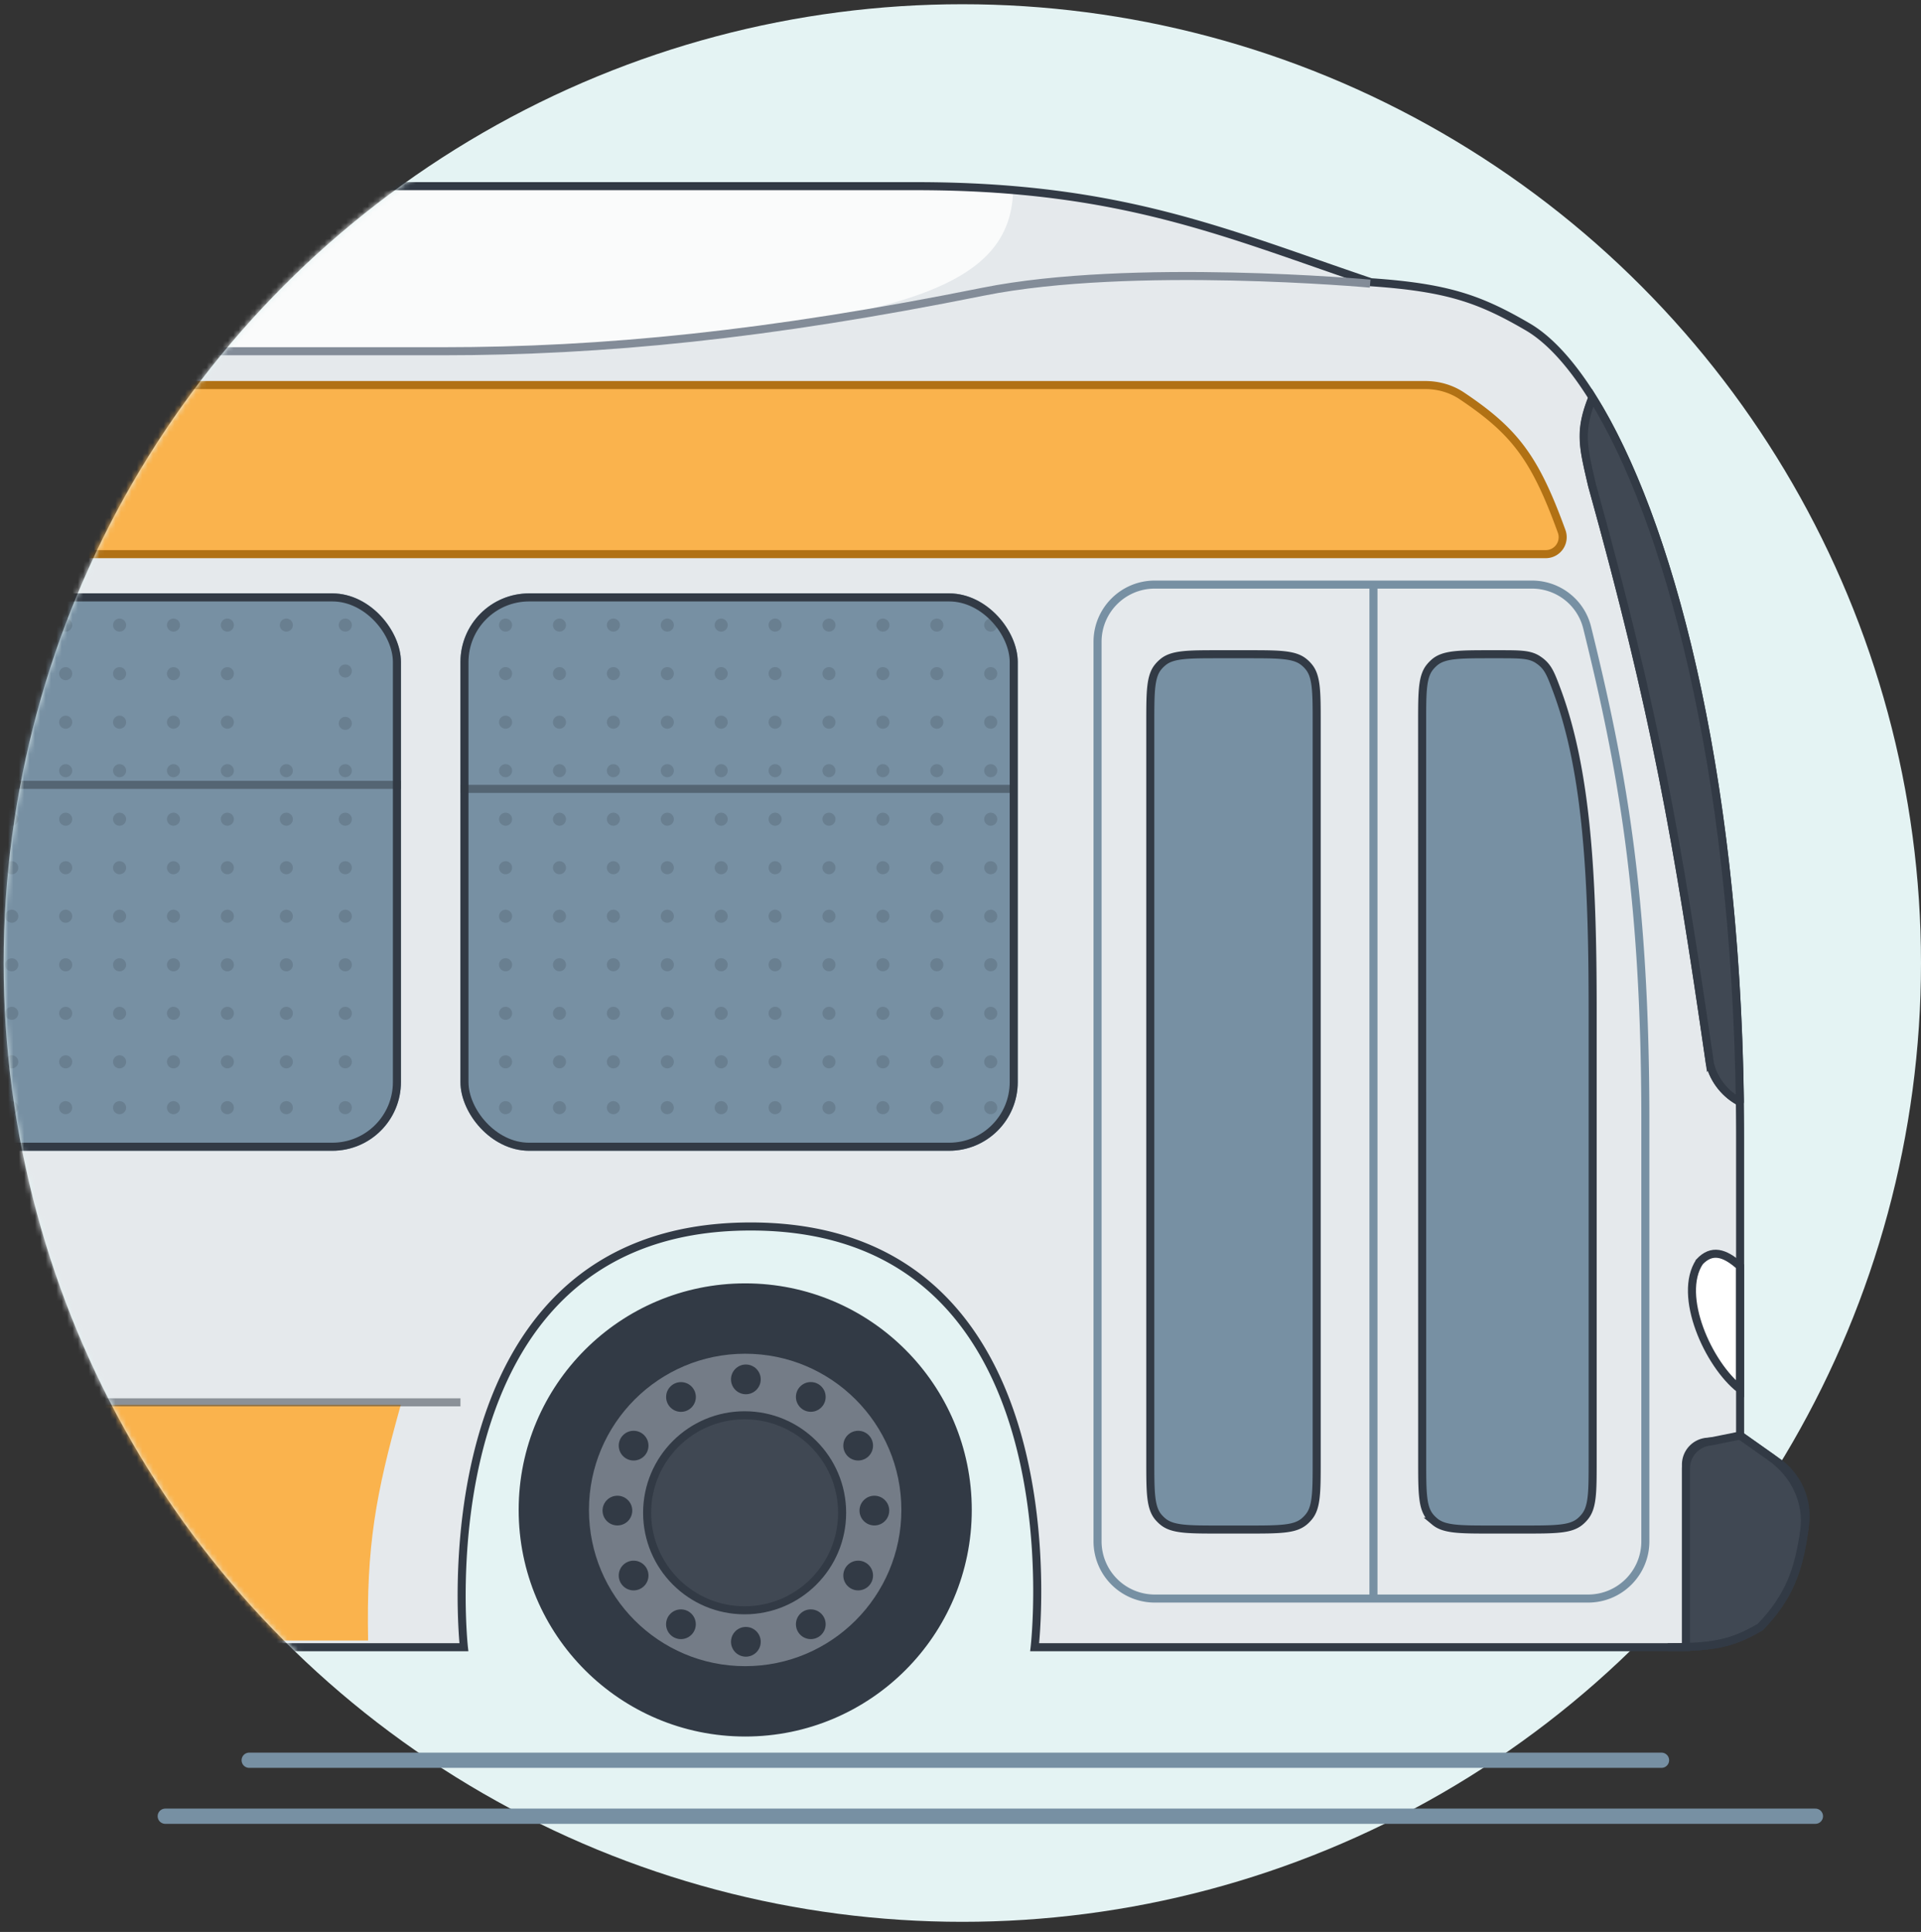 <svg fill="none" viewBox="0 0 358 360" xmlns="http://www.w3.org/2000/svg" xmlns:xlink="http://www.w3.org/1999/xlink"><rect x="0" y="0" width="358" height="360" fill="#333333" stroke="none"/><mask id="a" height="360" maskUnits="userSpaceOnUse" width="358" x="0" y="0"><path d="m358 179.45c0 204.74-79.99 178.66-178.66 178.66s-178.66-80.01-178.66-178.66c0-98.67 80-178.66 178.66-178.66 98.67.01 178.66 79.99 178.66 178.66z" fill="#e4f3f3"/></mask><mask id="b" height="105" maskUnits="userSpaceOnUse" width="105" x="85" y="110"><rect fill="#dcf4f3" height="103.86" rx="12.79" width="103.86" x="85.81" y="110.57"/></mask><circle cx="179.34" cy="179.45" fill="#e4f3f3" r="178.66"/><path d="m46.44 328h263.2m-278.84 10.43h307.52" stroke="#7790a3" stroke-linecap="round" stroke-linejoin="round" stroke-width="2.84"/><g mask="url(#a)"><path d="m-97.43 186.06h411.37v109.86h-102.84v-76.9h-308.54z" fill="#8fc1bf"/><path d="m86.44 306.94h-226.6l73.24-272.24h237.7c38.18 0 57.84 8.82 84.7 17.9 14.23.97 20.27 3.08 29.23 8.31 18.28 10.68 39.58 66.68 39.58 151v55.58l6.86 4.84a12.36 12.36 0 0 1 5.27 11.54c-1 8.15-2.73 13.46-8.35 19.29-5.3 3.15-8.95 3.78-17.27 3.78h-117.98s9.2-78.4-52.94-78.4-53.44 78.4-53.44 78.4z" fill="#e5e9ec"/><path d="m-101.1 261.75h175.8c-4.68 16.68-6.44 26.22-6.1 43.94h-169.7z" fill="#fab34d"/><path d="m-51.04 34.7h239.86c.06 19.44-21.1 25.92-92.16 30.51h-147.7z" fill="#fff" opacity=".8"/><rect fill="#7790a3" height="103.86" rx="12.79" width="152.25" x="-77.53" y="110.57"/><g fill="#323a45" opacity=".2"><circle cx="2.19" cy="116.48" r="1.22"/><circle cx="2.19" cy="125.53" r="1.22"/><circle cx="2.19" cy="134.57" r="1.22"/><circle cx="2.19" cy="143.61" r="1.22"/><circle cx="2.19" cy="152.65" r="1.22"/><circle cx="2.19" cy="161.69" r="1.22"/><circle cx="2.19" cy="170.73" r="1.22"/><circle cx="2.19" cy="179.78" r="1.22"/><circle cx="2.19" cy="188.82" r="1.22"/><circle cx="2.19" cy="197.86" r="1.22"/><circle cx="2.19" cy="206.4" r="1.22"/><circle cx="12.24" cy="116.48" r="1.22"/><circle cx="12.24" cy="125.53" r="1.22"/><circle cx="12.24" cy="134.57" r="1.22"/><circle cx="12.24" cy="143.61" r="1.22"/><circle cx="12.24" cy="152.65" r="1.22"/><circle cx="12.24" cy="161.69" r="1.22"/><circle cx="12.24" cy="170.73" r="1.22"/><circle cx="12.24" cy="179.78" r="1.22"/><circle cx="12.24" cy="188.82" r="1.22"/><circle cx="12.24" cy="197.86" r="1.22"/><circle cx="12.23" cy="206.4" r="1.22"/><circle cx="22.28" cy="116.48" r="1.22"/><circle cx="22.28" cy="125.53" r="1.22"/><circle cx="22.28" cy="134.57" r="1.22"/><circle cx="22.28" cy="143.61" r="1.22"/><circle cx="22.28" cy="152.65" r="1.22"/><circle cx="22.28" cy="161.69" r="1.22"/><circle cx="22.28" cy="170.73" r="1.22"/><circle cx="22.28" cy="179.78" r="1.22"/><circle cx="22.28" cy="188.82" r="1.22"/><circle cx="22.28" cy="197.86" r="1.22"/><circle cx="22.28" cy="206.4" r="1.22"/><circle cx="32.33" cy="116.48" r="1.22"/><circle cx="32.33" cy="125.53" r="1.22"/><circle cx="32.33" cy="134.57" r="1.22"/><circle cx="32.33" cy="143.61" r="1.22"/><circle cx="32.33" cy="152.65" r="1.22"/><circle cx="32.33" cy="161.69" r="1.22"/><circle cx="32.33" cy="170.73" r="1.22"/><circle cx="32.33" cy="179.78" r="1.22"/><circle cx="32.33" cy="188.82" r="1.22"/><circle cx="32.33" cy="197.86" r="1.22"/><circle cx="32.33" cy="206.4" r="1.22"/><circle cx="42.37" cy="116.48" r="1.22"/><circle cx="53.36" cy="116.48" r="1.22"/><circle cx="64.35" cy="116.48" r="1.22"/><circle cx="64.35" cy="125.03" r="1.22"/><circle cx="64.35" cy="134.79" r="1.22"/><circle cx="42.37" cy="125.53" r="1.22"/><circle cx="42.37" cy="134.57" r="1.22"/><circle cx="42.37" cy="143.61" r="1.22"/><circle cx="53.36" cy="143.61" r="1.22"/><circle cx="64.35" cy="143.61" r="1.22"/><circle cx="42.37" cy="152.65" r="1.22"/><circle cx="53.36" cy="152.65" r="1.22"/><circle cx="64.35" cy="152.65" r="1.22"/><circle cx="42.37" cy="161.69" r="1.22"/><circle cx="53.36" cy="161.69" r="1.22"/><circle cx="64.35" cy="161.69" r="1.22"/><circle cx="42.37" cy="170.73" r="1.22"/><circle cx="53.36" cy="170.73" r="1.22"/><circle cx="64.35" cy="170.73" r="1.22"/><circle cx="42.37" cy="179.78" r="1.22"/><circle cx="53.36" cy="179.78" r="1.22"/><circle cx="64.35" cy="179.78" r="1.22"/><circle cx="42.37" cy="188.82" r="1.22"/><circle cx="53.36" cy="188.82" r="1.22"/><circle cx="64.35" cy="188.82" r="1.22"/><circle cx="42.37" cy="197.86" r="1.22"/><circle cx="42.37" cy="206.4" r="1.22"/><circle cx="53.36" cy="197.86" r="1.22"/><circle cx="53.36" cy="206.4" r="1.22"/><circle cx="64.35" cy="197.86" r="1.22"/><circle cx="64.35" cy="206.4" r="1.22"/></g><rect fill="#7790a3" height="103.86" rx="12.79" width="103.86" x="85.81" y="110.57"/><g fill="#323a45" mask="url(#b)" opacity=".2"><circle cx="94.22" cy="116.48" r="1.22"/><circle cx="94.22" cy="125.52" r="1.22"/><circle cx="94.22" cy="134.57" r="1.22"/><circle cx="94.22" cy="143.61" r="1.22"/><circle cx="94.22" cy="152.65" r="1.22"/><circle cx="94.22" cy="161.69" r="1.22"/><circle cx="94.22" cy="170.73" r="1.22"/><circle cx="94.22" cy="179.77" r="1.22"/><circle cx="94.22" cy="188.82" r="1.22"/><circle cx="94.22" cy="197.86" r="1.22"/><circle cx="94.22" cy="206.4" r="1.22"/><circle cx="104.26" cy="116.48" r="1.22"/><circle cx="104.26" cy="125.52" r="1.22"/><circle cx="104.26" cy="134.57" r="1.22"/><circle cx="104.26" cy="143.61" r="1.22"/><circle cx="104.26" cy="152.65" r="1.22"/><circle cx="104.26" cy="161.69" r="1.22"/><circle cx="104.26" cy="170.73" r="1.22"/><circle cx="104.26" cy="179.77" r="1.22"/><circle cx="104.26" cy="188.82" r="1.22"/><circle cx="104.26" cy="197.86" r="1.22"/><circle cx="104.26" cy="206.4" r="1.22"/><circle cx="114.31" cy="116.48" r="1.22"/><circle cx="114.31" cy="125.52" r="1.22"/><circle cx="114.31" cy="134.57" r="1.22"/><circle cx="114.31" cy="143.61" r="1.22"/><circle cx="114.31" cy="152.65" r="1.22"/><circle cx="114.31" cy="161.69" r="1.22"/><circle cx="114.31" cy="170.73" r="1.22"/><circle cx="114.31" cy="179.77" r="1.22"/><circle cx="114.31" cy="188.82" r="1.22"/><circle cx="114.31" cy="197.86" r="1.22"/><circle cx="114.31" cy="206.4" r="1.22"/><circle cx="124.36" cy="116.48" r="1.22"/><circle cx="124.36" cy="125.52" r="1.22"/><circle cx="124.36" cy="134.57" r="1.22"/><circle cx="124.36" cy="143.61" r="1.22"/><circle cx="124.36" cy="152.65" r="1.22"/><circle cx="124.36" cy="161.69" r="1.22"/><circle cx="124.36" cy="170.73" r="1.22"/><circle cx="124.36" cy="179.77" r="1.22"/><circle cx="124.36" cy="188.82" r="1.22"/><circle cx="124.36" cy="197.86" r="1.22"/><circle cx="124.35" cy="206.4" r="1.22"/><circle cx="134.4" cy="116.48" r="1.22"/><circle cx="134.4" cy="125.52" r="1.22"/><circle cx="134.4" cy="134.57" r="1.22"/><circle cx="134.4" cy="143.61" r="1.22"/><circle cx="134.4" cy="152.65" r="1.22"/><circle cx="134.4" cy="161.69" r="1.22"/><circle cx="134.4" cy="170.73" r="1.22"/><circle cx="134.4" cy="179.77" r="1.22"/><circle cx="134.4" cy="188.82" r="1.22"/><circle cx="134.4" cy="197.86" r="1.22"/><circle cx="134.4" cy="206.4" r="1.22"/><circle cx="144.45" cy="116.48" r="1.22"/><circle cx="144.45" cy="125.52" r="1.22"/><circle cx="144.45" cy="134.57" r="1.22"/><circle cx="144.45" cy="143.61" r="1.22"/><circle cx="144.45" cy="152.65" r="1.22"/><circle cx="144.45" cy="161.69" r="1.22"/><circle cx="144.45" cy="170.73" r="1.22"/><circle cx="144.45" cy="179.77" r="1.22"/><circle cx="144.45" cy="188.82" r="1.22"/><circle cx="144.45" cy="197.86" r="1.22"/><circle cx="144.45" cy="206.4" r="1.22"/><circle cx="154.49" cy="116.48" r="1.22"/><circle cx="154.49" cy="125.52" r="1.22"/><circle cx="154.49" cy="134.57" r="1.22"/><circle cx="154.49" cy="143.61" r="1.22"/><circle cx="154.49" cy="152.65" r="1.22"/><circle cx="154.49" cy="161.69" r="1.22"/><circle cx="154.49" cy="170.73" r="1.22"/><circle cx="154.49" cy="179.77" r="1.22"/><circle cx="154.49" cy="188.82" r="1.22"/><circle cx="154.49" cy="197.86" r="1.22"/><circle cx="154.49" cy="206.4" r="1.22"/><circle cx="164.54" cy="116.48" r="1.22"/><circle cx="164.54" cy="125.52" r="1.22"/><circle cx="164.54" cy="134.57" r="1.22"/><circle cx="164.54" cy="143.61" r="1.22"/><circle cx="164.54" cy="152.65" r="1.22"/><circle cx="164.54" cy="161.69" r="1.22"/><circle cx="164.54" cy="170.73" r="1.22"/><circle cx="164.54" cy="179.77" r="1.22"/><circle cx="164.54" cy="188.82" r="1.22"/><circle cx="164.54" cy="197.86" r="1.22"/><circle cx="164.54" cy="206.4" r="1.22"/><circle cx="174.59" cy="116.48" r="1.22"/><circle cx="174.59" cy="125.52" r="1.22"/><circle cx="174.59" cy="134.57" r="1.22"/><circle cx="174.59" cy="143.61" r="1.22"/><circle cx="174.59" cy="152.65" r="1.22"/><circle cx="174.59" cy="161.69" r="1.22"/><circle cx="174.59" cy="170.73" r="1.22"/><circle cx="174.59" cy="179.77" r="1.22"/><circle cx="174.59" cy="188.82" r="1.22"/><circle cx="174.59" cy="197.86" r="1.22"/><circle cx="174.59" cy="206.4" r="1.22"/><circle cx="184.63" cy="116.48" r="1.22"/><circle cx="184.63" cy="125.52" r="1.22"/><circle cx="184.63" cy="134.57" r="1.22"/><circle cx="184.63" cy="143.61" r="1.22"/><circle cx="184.63" cy="152.65" r="1.22"/><circle cx="184.63" cy="161.69" r="1.22"/><circle cx="184.63" cy="170.73" r="1.22"/><circle cx="184.63" cy="179.77" r="1.22"/><circle cx="184.63" cy="188.82" r="1.22"/><circle cx="184.63" cy="197.86" r="1.22"/><circle cx="184.63" cy="206.4" r="1.22"/></g><path d="m-127.95 306.94h214.4s-8.7-78.4 53.44-78.4c62.13 0 52.93 78.4 52.93 78.4h117.98c8.32 0 11.98-.63 17.27-3.78 5.62-5.83 7.34-11.14 8.35-19.29a12.36 12.36 0 0 0 -5.27-11.54l-6.86-4.84v-55.58c0-84.32-21.3-140.32-39.58-151-8.96-5.23-15-7.34-29.24-8.32-26.84-9.07-46.5-17.9-84.7-17.9h-244.57" stroke="#323a45" stroke-width="1.5"/><path d="m314.2 306.94v-34.03a4.26 4.26 0 0 1 3.88-4.25l6.2-.54" stroke="#323a45" stroke-width="1.5"/><path d="m314.2 306.9c6.03-.2 9.35-1.06 13.86-3.74 5.31-5.51 7.14-10.55 8.18-17.96.74-5.32-1.8-10.54-6.2-13.64l-5.76-4.07-5.48 1.11c-2.6.23-4.6 2.4-4.6 5.02z" fill="#404853"/><g stroke="#323a45"><path d="m314.2 306.9c6.03-.2 9.35-1.06 13.86-3.74 5.31-5.51 7.14-10.55 8.18-17.96.74-5.32-1.8-10.54-6.2-13.64l-5.76-4.07-5.48 1.11c-2.6.23-4.6 2.4-4.6 5.02zm0 0v.04h-3.4c1.22 0 2.35-.01 3.4-.05z" stroke-width="1.5"/><path d="m316.73 235.12c2.25-2.38 4.61-1.8 7.53.83v22.89c-5.9-4.6-11.7-17.44-7.53-23.72z" fill="#fff" stroke-width="1.5"/><rect height="102.36" rx="12.04" stroke-width="1.5" width="102.36" x="86.56" y="111.32"/><rect height="102.36" rx="12.04" stroke-width="1.5" width="150.75" x="-76.78" y="111.32"/><path d="m-77.53 146.25h152.26m11.13.75h102.97" opacity=".5" stroke-width="1.5"/><circle cx="138.88" cy="281.36" fill="#323a45" r="41.47" stroke-width="1.5"/></g><circle cx="138.87" cy="281.36" fill="#747c87" r="29.11"/><g fill="#323a45"><circle cx="139" cy="257.03" r="2.77"/><circle cx="115.06" cy="281.48" r="2.77"/><circle cx="118.08" cy="269.38" r="2.77"/><circle cx="126.91" cy="260.31" r="2.77"/><circle r="2.77" transform="matrix(-1 0 0 1 162.95 281.48)"/><circle r="2.77" transform="matrix(-1 0 0 1 159.93 269.38)"/><circle r="2.77" transform="matrix(-1 0 0 1 151.1 260.3)"/><circle r="2.77" transform="matrix(1 0 0 -1 139 305.93)"/><circle r="2.77" transform="matrix(1 0 0 -1 118.08 293.58)"/><circle r="2.77" transform="matrix(1 0 0 -1 126.9 302.66)"/><circle cx="159.93" cy="293.58" r="2.77" transform="matrix(-1 0 0 -1 319.86 587.16)"/><circle cx="151.1" cy="302.66" r="2.77" transform="matrix(-1 0 0 -1 302.2 605.32)"/></g><circle cx="138.77" cy="281.89" fill="#404853" r="18.17" stroke="#323a45" stroke-width="1.5"/><path d="m295.98 297.87h-80.78a10.66 10.66 0 0 1 -10.66-10.66v-167.62c0-5.88 4.77-10.66 10.66-10.66h70.29c4.88 0 9.14 3.3 10.3 8.04 6.38 25.85 10.84 49.49 10.84 91.79v78.45c0 5.88-4.77 10.66-10.66 10.66z" stroke="#7790a3" stroke-width="1.5"/><path d="m214.37 134.74c0-3 0-5.19.2-6.88.2-1.67.58-2.76 1.28-3.6.26-.32.55-.6.87-.87.84-.7 1.93-1.08 3.6-1.28 1.69-.2 3.88-.2 6.88-.2h5.35c3 0 5.2 0 6.88.2s2.76.58 3.6 1.28c.32.26.61.55.87.87.7.84 1.08 1.93 1.28 3.6.2 1.7.2 3.88.2 6.88v137.44c0 3 0 5.2-.2 6.88s-.58 2.76-1.28 3.6c-.26.32-.55.61-.86.87-.85.7-1.93 1.09-3.6 1.28-1.7.2-3.88.2-6.89.2h-5.35c-3 0-5.2 0-6.88-.2-1.67-.2-2.76-.58-3.6-1.28-.32-.26-.6-.55-.87-.86-.7-.85-1.08-1.93-1.28-3.6-.2-1.7-.2-3.88-.2-6.89zm50.66 0c0-3 0-5.19.2-6.88.2-1.67.59-2.76 1.29-3.6.26-.32.55-.6.86-.87.85-.7 1.93-1.08 3.6-1.28 1.7-.2 3.88-.2 6.89-.2h1.61c3.84 0 5.48.02 6.97.9.23.15.56.37.77.55 1.35 1.1 1.85 2.39 2.99 5.46 5.63 15.26 6.6 35.34 6.6 59.4v83.96c0 3 0 5.2-.2 6.88s-.59 2.76-1.29 3.6c-.26.32-.55.61-.86.87-.85.7-1.93 1.09-3.6 1.28-1.7.2-3.88.2-6.89.2h-6.1c-3 0-5.2 0-6.88-.2s-2.76-.58-3.6-1.28a6.5 6.5 0 0 1 -.87-.86c-.7-.85-1.09-1.93-1.28-3.6-.2-1.7-.2-3.88-.2-6.89z" fill="#7790a3" stroke="#323a45" stroke-width="1.5"/><path d="m-63.04 65.45h145.45c30 0 60.63-3.02 100.83-11.1 27.61-5.53 72.1-1.5 72.1-1.5" stroke="#838c98" stroke-width="1.5"/><path d="m265.62 71.75h-257.06c1 15.25-1.82 21.47-8.44 31.51h287.7c2.25 0 3.8-2.28 2.95-4.38-6.18-15.33-8.63-18.75-18.32-25.12-2.03-1.33-4.41-2-6.83-2z" fill="#fab34d"/><path d="m-64.68 71.75h330.3c2.42 0 4.8.67 6.82 2.02 9.89 6.63 13.62 11.55 18.6 25.27a3.16 3.16 0 0 1 -2.99 4.22h-361.17" stroke="#b17114" stroke-width="1.5"/><path d="m85.81 261.31h-200.9" opacity=".5" stroke="#323a45" stroke-width="1.5"/><path d="m296.72 74.15c-2.52 6.3-1.68 9.14 0 16.38 11.8 42.47 15.91 65.95 21.93 107.64a11.08 11.08 0 0 0 5.68 7.18" stroke="#323a45" stroke-width="1.5"/><path d="m296.78 74.09c-2.46 6.14-1.78 9.05-.18 15.9l.13.54c11.8 42.47 15.9 65.95 21.93 107.64.74 3.24 3.09 5.86 5.58 7.14-.84-62.67-13.5-108.87-27.46-131.22z" fill="#404853"/><path d="m296.73 90.53c11.8 42.47 15.9 65.95 21.93 107.64.74 3.24 3.09 5.86 5.58 7.14m-27.51-114.78-.13-.54m.13.54-.13-.54m27.64 115.32c-.84-62.67-13.5-108.87-27.46-131.22-2.46 6.14-1.78 9.05-.18 15.9m27.64 115.32c.03.01-.03-.02 0 0z" stroke="#323a45" stroke-width="1.5"/><path d="m255.96 108.8v189.2" stroke="#7790a3" stroke-width="1.5"/></g></svg>
